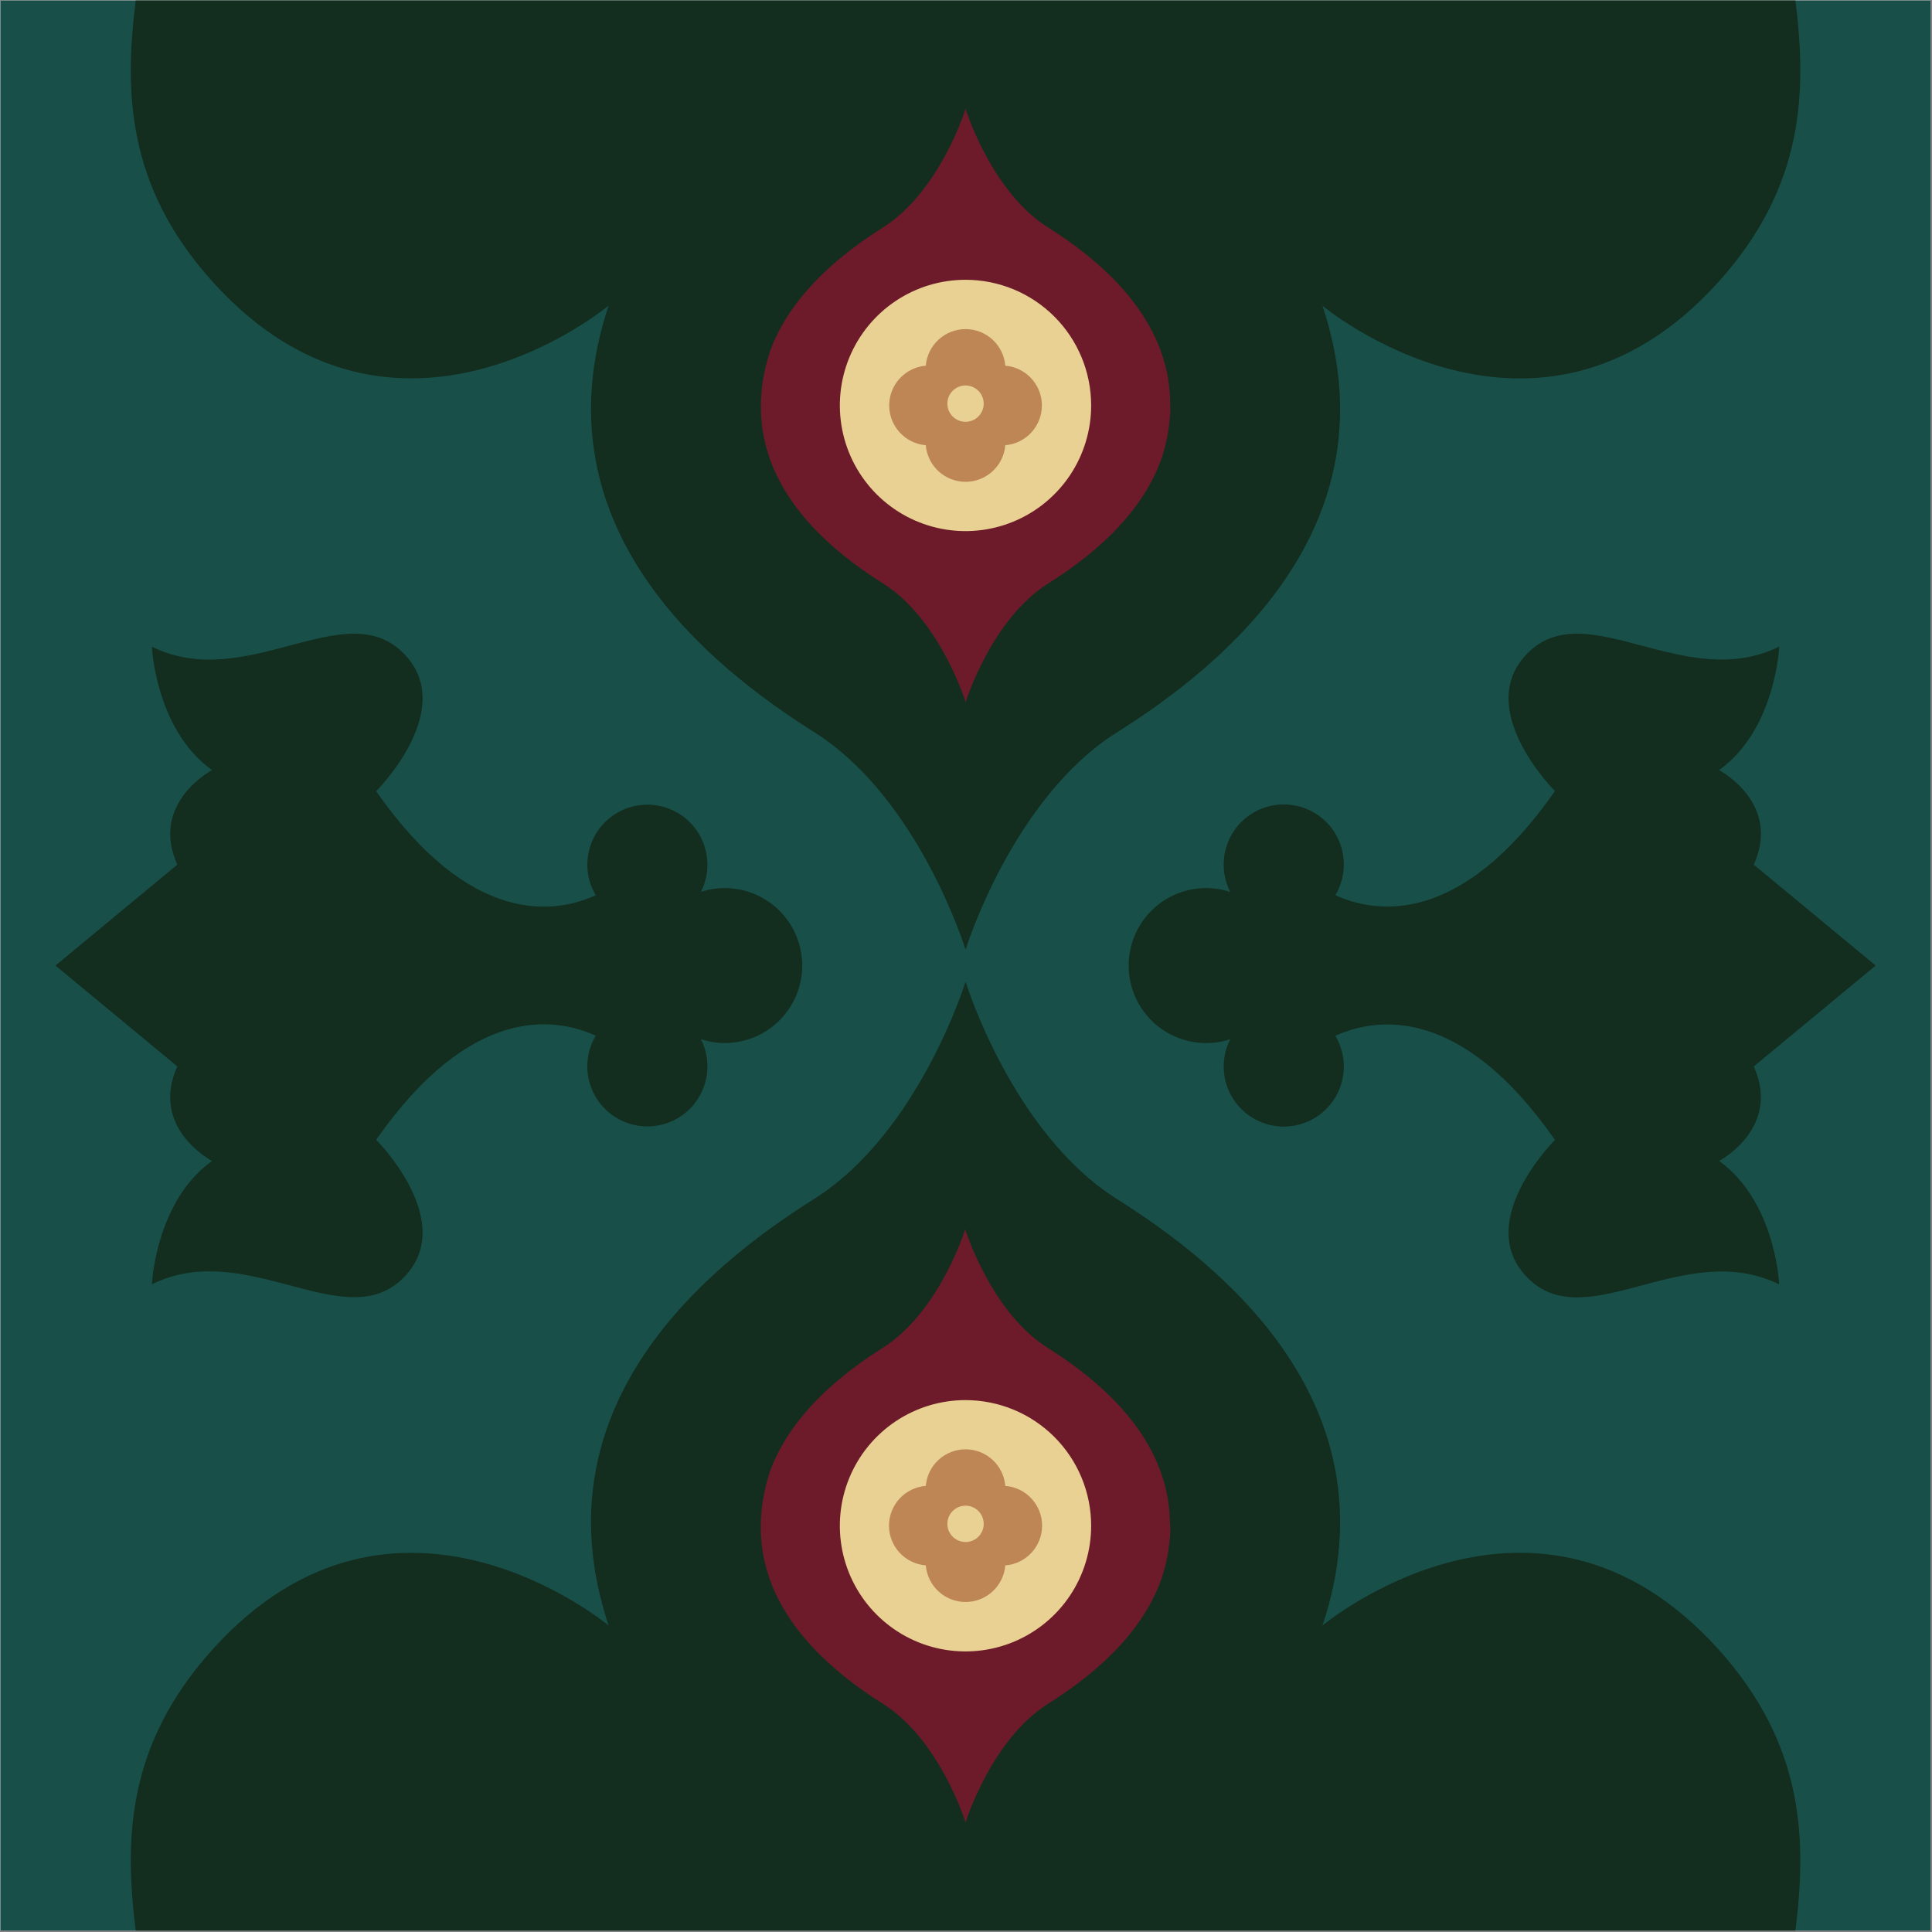 <?xml version="1.0" encoding="UTF-8"?> <svg xmlns="http://www.w3.org/2000/svg" width="494" height="494" viewBox="0 0 494 494" fill="none"><rect x="0" y="0" width="494" height="494" fill="#808080" stroke="none"/><g clip-path="url(#clip0_89_84)"><path d="M493.641 0.141V493.641H0.141V356.281C0.141 355.111 0.141 354.011 0.141 352.991V139.331C0.141 138.331 0.141 137.211 0.141 136.041V0.141H493.641Z" fill="white"></path><path d="M493.641 0.141H0.141V493.641H493.641V0.141Z" fill="#185049"></path><path d="M38.84 328.418C38.84 328.418 39.73 307.248 54.21 296.848C54.21 296.848 38.21 288.468 45.34 272.678L14.18 246.888L45.34 221.088C38.25 205.298 54.21 196.918 54.21 196.918C39.73 186.518 38.84 165.358 38.84 165.358C62.78 177.178 87.62 152.358 102.7 166.578C117.78 180.798 96.18 202.298 96.18 202.298C120.18 236.718 141.67 233.758 152.32 228.918C150.961 226.624 150.224 224.016 150.18 221.35C150.137 218.684 150.788 216.053 152.07 213.715C153.353 211.378 155.222 209.414 157.494 208.019C159.765 206.623 162.362 205.844 165.026 205.756C167.691 205.669 170.333 206.278 172.691 207.522C175.049 208.766 177.042 210.603 178.475 212.851C179.907 215.1 180.729 217.683 180.86 220.346C180.99 223.009 180.425 225.66 179.22 228.038C181.942 227.159 184.823 226.879 187.664 227.219C190.505 227.558 193.238 228.509 195.676 230.006C198.115 231.503 200.2 233.51 201.788 235.89C203.377 238.27 204.431 240.965 204.878 243.791C205.325 246.617 205.155 249.506 204.38 252.26C203.604 255.014 202.241 257.567 200.384 259.744C198.527 261.921 196.221 263.67 193.624 264.87C191.027 266.071 188.201 266.694 185.34 266.698C183.26 266.691 181.194 266.353 179.22 265.698C180.429 268.078 180.998 270.732 180.87 273.398C180.741 276.065 179.92 278.652 178.487 280.904C177.055 283.156 175.06 284.996 172.699 286.243C170.338 287.489 167.693 288.099 165.025 288.011C162.357 287.924 159.758 287.143 157.484 285.745C155.21 284.347 153.339 282.38 152.057 280.039C150.774 277.698 150.124 275.063 150.17 272.394C150.216 269.725 150.957 267.114 152.32 264.818C141.67 259.978 120.23 257.018 96.18 291.438C96.18 291.438 117.77 312.968 102.7 327.158C87.63 341.348 62.78 316.558 38.84 328.388" fill="#132D1F"></path><path d="M454.931 165.358C454.931 165.358 454.041 186.518 439.561 196.918C439.561 196.918 455.561 205.298 448.431 221.088L479.601 246.888L448.431 272.678C455.521 288.478 439.561 296.848 439.561 296.848C454.041 307.258 454.931 328.418 454.931 328.418C430.991 316.588 406.151 341.418 391.071 327.188C375.991 312.958 397.591 291.468 397.591 291.468C373.591 257.048 352.101 260.018 341.451 264.848C342.816 267.144 343.559 269.755 343.606 272.425C343.654 275.095 343.004 277.731 341.722 280.073C340.44 282.416 338.569 284.383 336.295 285.782C334.02 287.181 331.42 287.963 328.751 288.05C326.082 288.137 323.436 287.527 321.075 286.28C318.714 285.033 316.719 283.192 315.286 280.939C313.853 278.685 313.033 276.097 312.906 273.43C312.779 270.762 313.349 268.108 314.561 265.728C311.835 266.619 308.949 266.907 306.101 266.574C303.253 266.24 300.511 265.293 298.065 263.797C295.619 262.301 293.526 260.292 291.932 257.908C290.338 255.525 289.28 252.824 288.83 249.992C288.381 247.16 288.552 244.264 289.331 241.505C290.11 238.745 291.478 236.187 293.342 234.008C295.205 231.829 297.519 230.079 300.124 228.881C302.73 227.683 305.564 227.065 308.431 227.068C310.514 227.08 312.582 227.418 314.561 228.068C313.452 225.902 312.879 223.502 312.891 221.068C312.887 218.703 313.43 216.368 314.477 214.247C315.524 212.125 317.046 210.275 318.926 208.838C320.806 207.402 322.992 206.42 325.314 205.967C327.636 205.515 330.031 205.605 332.312 206.231C334.594 206.856 336.7 208 338.466 209.573C340.233 211.147 341.612 213.107 342.497 215.301C343.381 217.495 343.747 219.863 343.566 222.222C343.384 224.58 342.661 226.865 341.451 228.898C352.101 233.738 373.541 236.698 397.591 202.278C397.591 202.278 376.001 180.748 391.071 166.558C406.141 152.368 430.991 177.158 454.931 165.338" fill="#132D1F"></path><path d="M459.08 493.64H34.7C31.86 470.8 32.11 446.31 54.45 421.64C101.07 370.06 155.62 415.64 155.62 415.64C136.78 359.1 181.42 323.39 208.19 306.54C234.96 289.69 246.89 251 246.89 251C246.89 251 258.78 289.69 285.56 306.56C312.34 323.43 357 359.1 338.15 415.64C338.15 415.64 392.7 370.02 439.32 421.64C461.66 446.35 461.91 470.84 459.08 493.64Z" fill="#132D1F"></path><path d="M34.7 0.129H459.08C461.91 22.969 461.66 47.459 439.32 72.179C392.7 123.759 338.15 78.179 338.15 78.179C356.99 134.719 312.35 170.419 285.58 187.269C258.81 204.119 246.89 242.829 246.89 242.829C246.89 242.829 235 204.099 208.22 187.229C181.44 170.359 136.78 134.679 155.62 78.139C155.62 78.139 101.08 123.759 54.45 72.139C32.11 47.459 31.86 22.999 34.7 0.129Z" fill="#132D1F"></path><path d="M299.24 103.661C299.24 104.151 299.24 104.661 299.24 105.091C299.076 108.769 298.458 112.414 297.4 115.941C297.33 116.231 297.08 116.941 297.06 117.051C291.7 132.471 277.74 143.051 268.06 149.161C253.41 158.381 246.91 179.541 246.91 179.541C246.91 179.541 240.4 158.381 225.75 149.161C216.06 143.071 202.11 132.471 196.75 117.051L196.66 116.811C196.57 116.521 196.47 116.231 196.4 115.941C195.265 112.432 194.649 108.777 194.57 105.091C194.555 104.854 194.555 104.617 194.57 104.381C194.57 104.151 194.57 103.911 194.57 103.681C194.57 103.451 194.57 102.961 194.57 102.591C194.717 98.514 195.42 94.477 196.66 90.591V90.471C202 74.991 216.01 64.341 225.66 58.231C240.38 49.001 246.89 27.801 246.89 27.801C246.89 27.801 253.39 49.001 268 58.181C277.68 64.281 291.64 74.871 297 90.301C297.031 90.376 297.058 90.453 297.08 90.531C298.526 94.756 299.243 99.196 299.2 103.661" fill="#6D1B2A"></path><path d="M279.002 103.669C279.002 110.024 277.118 116.236 273.587 121.52C270.057 126.803 265.039 130.921 259.168 133.353C253.297 135.785 246.837 136.421 240.604 135.182C234.371 133.942 228.646 130.882 224.153 126.388C219.659 121.895 216.599 116.17 215.36 109.937C214.12 103.705 214.756 97.244 217.188 91.373C219.62 85.502 223.738 80.484 229.022 76.954C234.305 73.424 240.517 71.539 246.872 71.539C251.092 71.538 255.271 72.368 259.169 73.982C263.068 75.596 266.611 77.963 269.594 80.947C272.578 83.931 274.945 87.473 276.559 91.372C278.173 95.271 279.004 99.449 279.002 103.669Z" fill="#E8D192"></path><path d="M257.049 93.508C256.837 90.958 255.674 88.58 253.792 86.847C251.909 85.114 249.443 84.152 246.884 84.152C244.325 84.152 241.859 85.114 239.976 86.847C238.094 88.58 236.931 90.958 236.719 93.508C234.169 93.72 231.791 94.883 230.058 96.766C228.325 98.648 227.363 101.114 227.363 103.673C227.363 106.232 228.325 108.698 230.058 110.581C231.791 112.464 234.169 113.626 236.719 113.838C236.931 116.388 238.094 118.766 239.976 120.499C241.859 122.232 244.325 123.194 246.884 123.194C249.443 123.194 251.909 122.232 253.792 120.499C255.674 118.766 256.837 116.388 257.049 113.838C259.599 113.626 261.977 112.464 263.71 110.581C265.443 108.698 266.405 106.232 266.405 103.673C266.405 101.114 265.443 98.648 263.71 96.766C261.977 94.883 259.599 93.72 257.049 93.508ZM246.879 107.858C245.959 107.858 245.06 107.585 244.296 107.074C243.531 106.563 242.935 105.837 242.583 104.988C242.231 104.138 242.139 103.203 242.318 102.301C242.498 101.399 242.941 100.57 243.591 99.92C244.241 99.27 245.07 98.827 245.972 98.647C246.874 98.468 247.809 98.56 248.659 98.912C249.508 99.264 250.234 99.86 250.745 100.625C251.256 101.389 251.529 102.288 251.529 103.208C251.529 104.441 251.039 105.624 250.167 106.496C249.295 107.368 248.112 107.858 246.879 107.858Z" fill="#BE8555"></path><path d="M299.239 390.089C299.239 390.579 299.239 391.089 299.239 391.509C299.076 395.191 298.458 398.838 297.399 402.369C297.329 402.659 297.079 403.369 297.059 403.479C291.699 418.899 277.739 429.479 268.059 435.589C253.389 444.809 246.889 465.999 246.889 465.999C246.889 465.999 240.379 444.839 225.719 435.619C216.039 429.519 202.089 418.929 196.719 403.509C196.719 403.419 196.659 403.349 196.629 403.269C196.539 402.979 196.439 402.689 196.369 402.399C195.233 398.887 194.617 395.228 194.539 391.539C194.524 391.306 194.524 391.072 194.539 390.839C194.539 390.609 194.539 390.369 194.539 390.139C194.539 389.909 194.539 389.419 194.539 389.049C194.686 384.972 195.389 380.935 196.629 377.049V376.929C201.969 361.449 215.979 350.799 225.629 344.689C240.289 335.469 246.799 314.309 246.799 314.309C246.799 314.309 253.299 335.469 267.949 344.689C277.629 350.789 291.589 361.379 296.949 376.809C296.98 376.884 297.007 376.96 297.029 377.039C298.474 381.263 299.191 385.703 299.149 390.169" fill="#6D1B2A"></path><path d="M279.002 390.1C279.008 396.456 277.129 402.672 273.601 407.96C270.074 413.248 265.057 417.37 259.186 419.807C253.315 422.243 246.854 422.883 240.619 421.646C234.384 420.408 228.656 417.35 224.16 412.856C219.664 408.363 216.602 402.637 215.361 396.403C214.12 390.169 214.755 383.707 217.188 377.834C219.62 371.962 223.74 366.943 229.026 363.412C234.312 359.881 240.526 357.998 246.882 358C255.397 358.003 263.562 361.385 269.584 367.404C275.607 373.422 278.994 381.586 279.002 390.1Z" fill="#E8D192"></path><path d="M257.051 379.938C256.839 377.387 255.677 375.01 253.794 373.277C251.911 371.544 249.445 370.582 246.886 370.582C244.327 370.582 241.862 371.544 239.979 373.277C238.096 375.01 236.933 377.387 236.721 379.938C234.161 380.135 231.77 381.29 230.026 383.174C228.282 385.058 227.312 387.53 227.312 390.098C227.312 392.665 228.282 395.138 230.026 397.021C231.77 398.905 234.161 400.061 236.721 400.258C236.933 402.808 238.096 405.186 239.979 406.919C241.862 408.652 244.327 409.614 246.886 409.614C249.445 409.614 251.911 408.652 253.794 406.919C255.677 405.186 256.839 402.808 257.051 400.258C259.611 400.061 262.002 398.905 263.746 397.021C265.491 395.138 266.46 392.665 266.46 390.098C266.46 387.53 265.491 385.058 263.746 383.174C262.002 381.29 259.611 380.135 257.051 379.938ZM246.881 394.288C245.961 394.288 245.062 394.015 244.298 393.504C243.533 392.993 242.937 392.267 242.585 391.417C242.233 390.568 242.141 389.633 242.32 388.731C242.5 387.829 242.943 387 243.593 386.35C244.243 385.699 245.072 385.257 245.974 385.077C246.876 384.898 247.811 384.99 248.661 385.342C249.51 385.694 250.237 386.29 250.747 387.054C251.258 387.819 251.531 388.718 251.531 389.638C251.531 390.871 251.041 392.054 250.169 392.926C249.297 393.798 248.114 394.288 246.881 394.288Z" fill="#BE8555"></path></g><defs><clipPath id="clip0_89_84"><rect width="494" height="494" fill="white"></rect></clipPath></defs></svg> 
